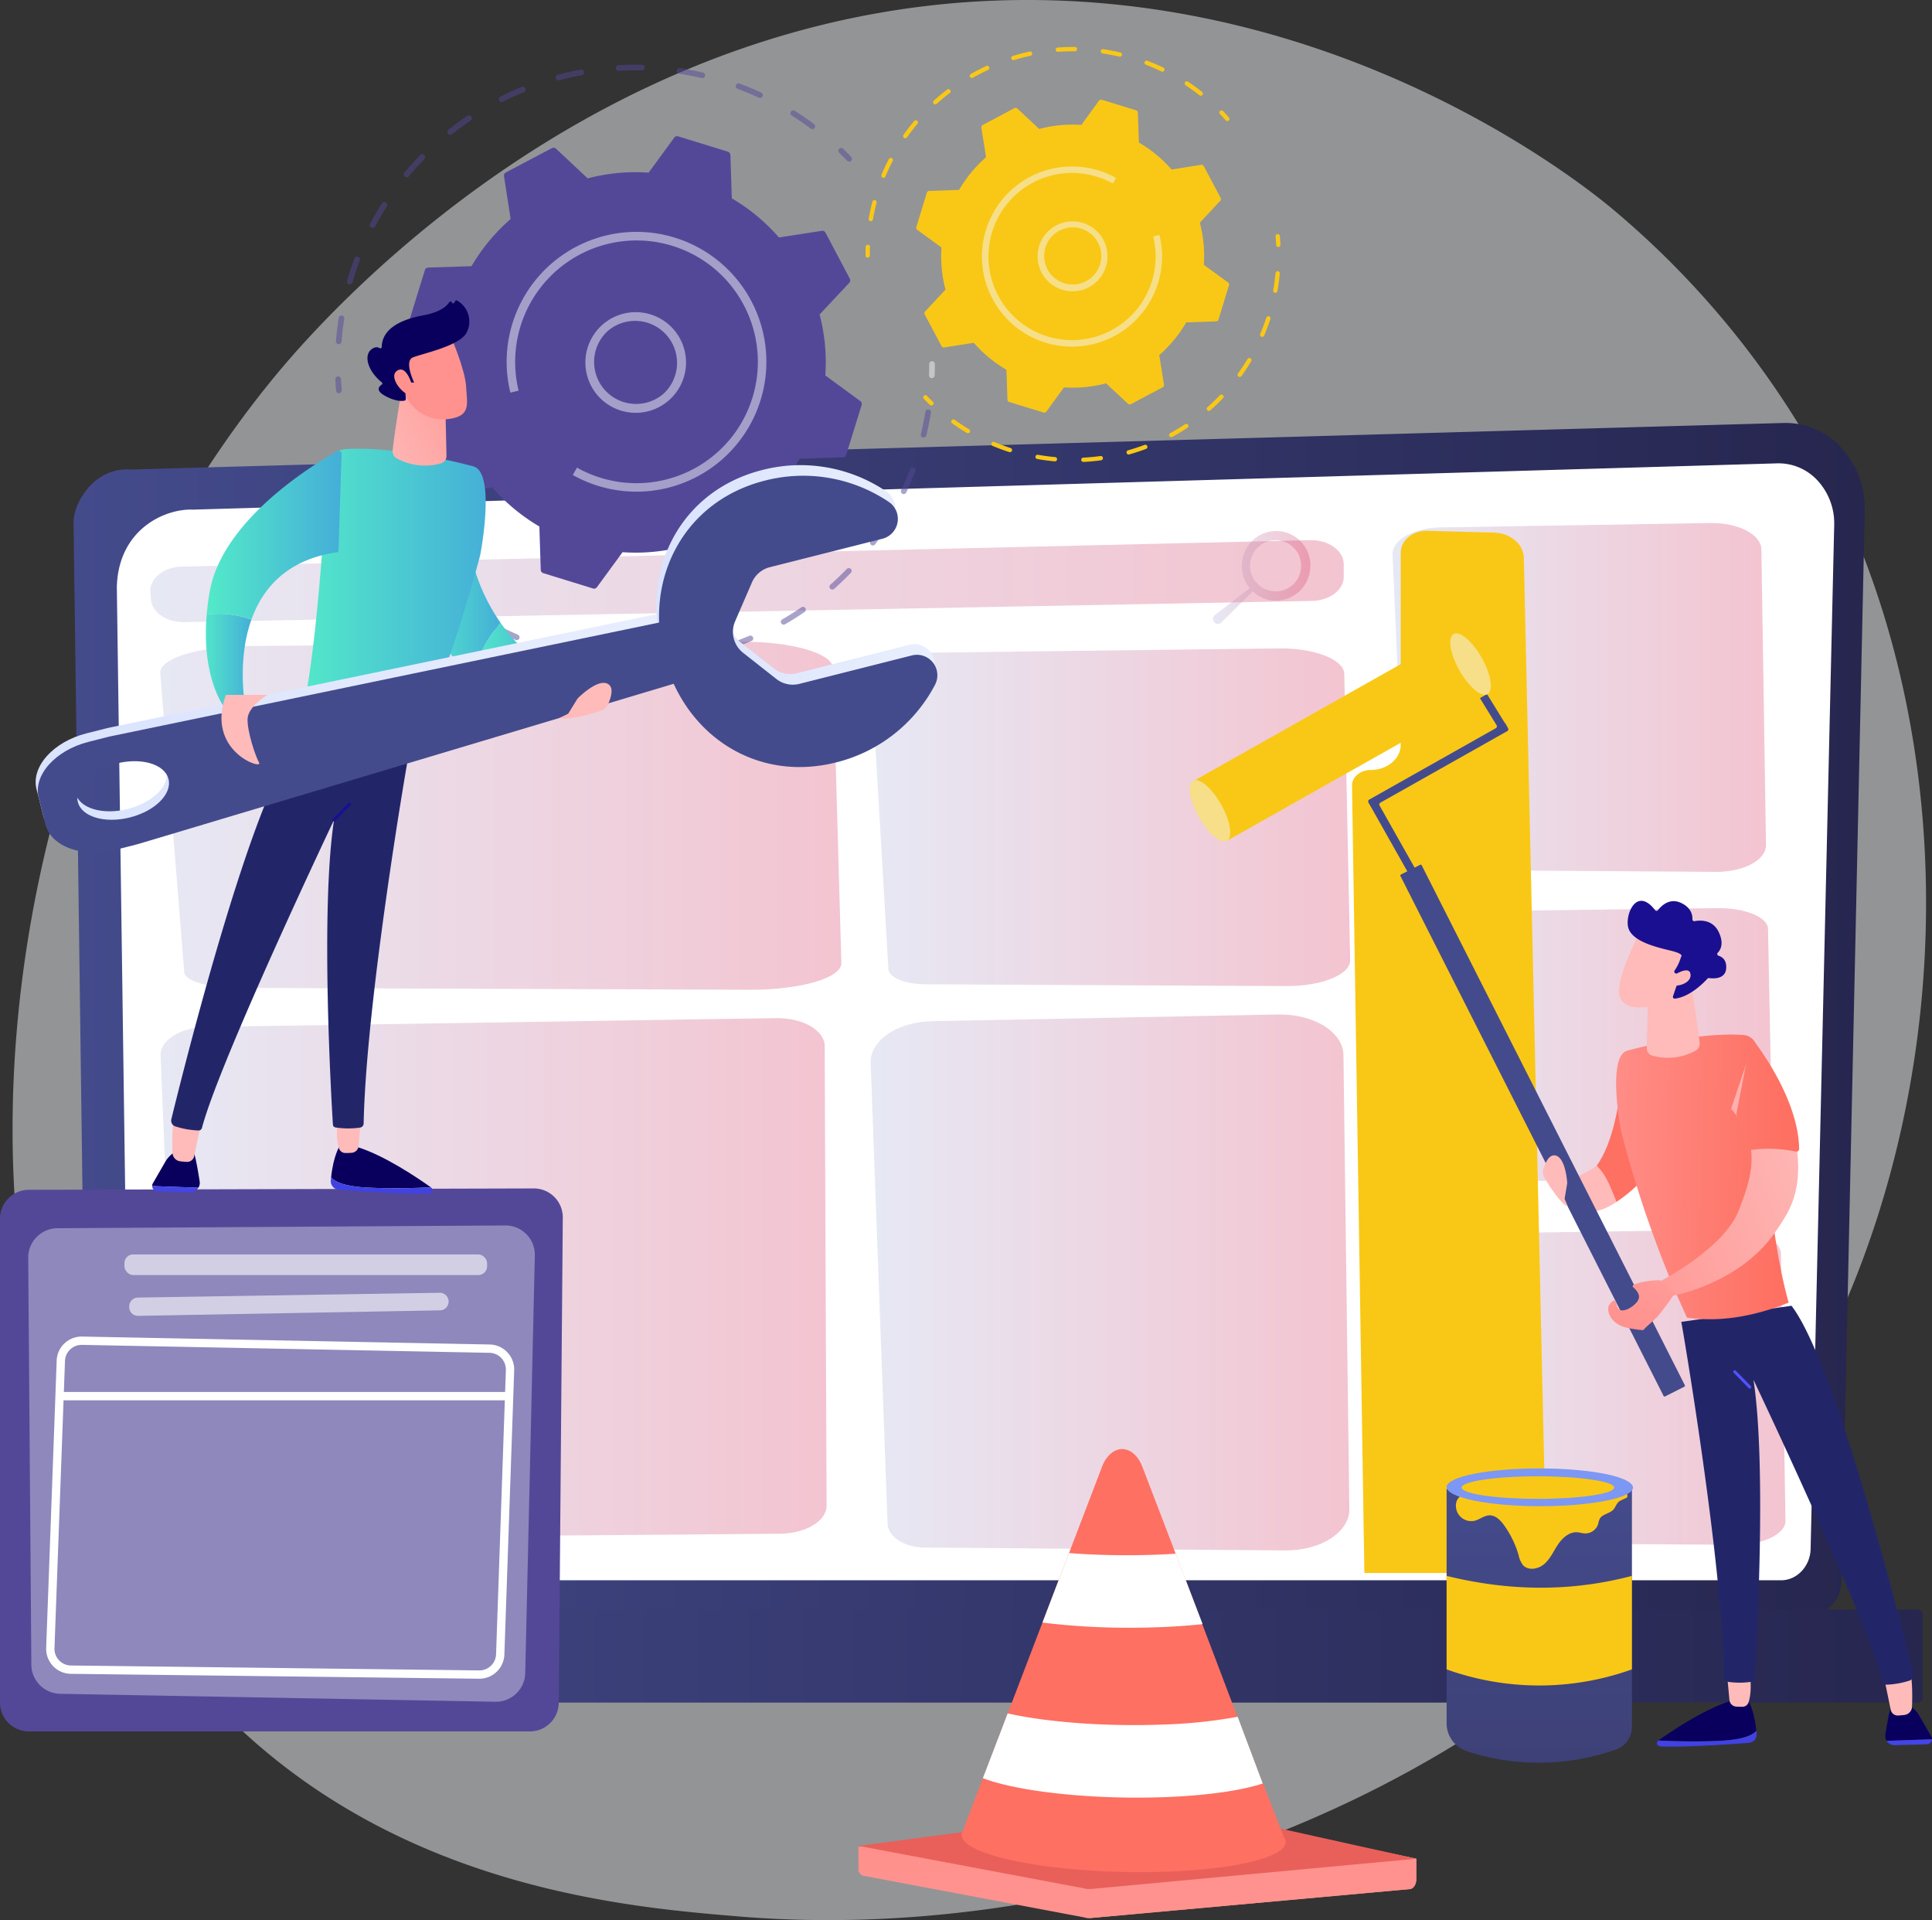 <svg xmlns="http://www.w3.org/2000/svg" xmlns:xlink="http://www.w3.org/1999/xlink" width="526.034" height="522.697" viewBox="0 0 526.034 522.697"><rect x="0" y="0" width="526.034" height="522.697" fill="#333333" stroke="none"/><defs><style>.a,.ai{fill:#f4f7fa;}.a,.ah{opacity:0.5;}.a,.ae,.ag,.ah{isolation:isolate;}.b{fill:url(#a);}.ae,.af,.c{fill:#fff;}.d{opacity:0.3;fill:url(#c);}.e{fill:#f9c816;}.f{fill:url(#l);}.g{fill:url(#m);}.h{fill:url(#n);}.i{fill:url(#o);}.j{fill:url(#p);}.k{fill:url(#q);}.l{fill:url(#r);}.m{fill:url(#s);}.n{fill:#222669;}.o{fill:url(#t);}.p{fill:url(#u);}.q{fill:url(#v);}.r{fill:url(#w);}.s{fill:url(#x);}.t{fill:#f6df88;}.u{fill:url(#y);}.v{fill:url(#z);}.w{fill:url(#aa);}.x{fill:url(#ab);}.y{fill:url(#ac);}.z{fill:url(#ad);}.aa{fill:url(#ae);}.ab{fill:url(#af);}.ac{fill:#7d97f4;}.ad{fill:#534898;}.ae{opacity:0.35;}.af{opacity:0.6;}.aj{fill:url(#ag);}.ak{fill:url(#ai);}.al{fill:url(#aj);}.am{fill:url(#ak);}.an{fill:url(#al);}.ao{fill:url(#am);}.ap{fill:url(#an);}.aq{fill:url(#ao);}.ar{fill:url(#aq);}.as{fill:url(#ar);}.at{fill:url(#as);}.au{fill:url(#at);}.av{fill:url(#au);}.aw{fill:url(#aw);}.ax{fill:url(#ax);}.ay{fill:url(#ba);}.az{fill:url(#bb);}.ba{fill:url(#bc);}.bb{fill:url(#bd);}.bc{fill:url(#be);}.bd{fill:url(#bf);}</style><linearGradient id="a" y1="0.5" x2="1" y2="0.5" gradientUnits="objectBoundingBox"><stop offset="0" stop-color="#444b8c"></stop><stop offset="0.996" stop-color="#26264f"></stop></linearGradient><linearGradient id="c" y1="0.5" x2="1" y2="0.5" gradientUnits="objectBoundingBox"><stop offset="0" stop-color="#aeb5dd"></stop><stop offset="1" stop-color="#d93c65"></stop></linearGradient><linearGradient id="l" x1="72.585" y1="-0.065" x2="73.841" y2="4.809" gradientUnits="objectBoundingBox"><stop offset="0" stop-color="#febbba"></stop><stop offset="1" stop-color="#ff928e"></stop></linearGradient><linearGradient id="m" x1="7.394" y1="-8.639" x2="5.168" y2="-5.688" gradientUnits="objectBoundingBox"><stop offset="0" stop-color="#ff928e"></stop><stop offset="1" stop-color="#fe7062"></stop></linearGradient><linearGradient id="n" x1="333.693" y1="0.5" x2="334.712" y2="0.5" gradientUnits="objectBoundingBox"><stop offset="0" stop-color="#09005d"></stop><stop offset="1" stop-color="#1a0f91"></stop></linearGradient><linearGradient id="o" x1="-38.563" y1="-13.345" x2="-38.563" y2="-0.358" gradientUnits="objectBoundingBox"><stop offset="0" stop-color="#4f52ff"></stop><stop offset="1" stop-color="#4042e2"></stop></linearGradient><linearGradient id="p" x1="690.888" y1="0.5" x2="691.888" y2="0.5" xlink:href="#n"></linearGradient><linearGradient id="q" x1="-94.771" y1="-29.135" x2="-94.308" y2="8.195" xlink:href="#o"></linearGradient><linearGradient id="r" x1="1065.627" y1="0.5" x2="1066.627" y2="0.5" xlink:href="#l"></linearGradient><linearGradient id="s" x1="1291.011" y1="0.5" x2="1292.011" y2="0.5" xlink:href="#l"></linearGradient><linearGradient id="t" x1="0.491" y1="0.552" x2="2.357" y2="-9.681" xlink:href="#o"></linearGradient><linearGradient id="u" x1="-0.145" y1="0.474" x2="0.948" y2="0.512" xlink:href="#m"></linearGradient><linearGradient id="v" x1="619.591" y1="1.331" x2="619.827" y2="0.355" xlink:href="#l"></linearGradient><linearGradient id="w" x1="11.07" y1="16.933" x2="8.909" y2="19.397" xlink:href="#a"></linearGradient><linearGradient id="x" x1="2.445" y1="0.391" x2="14.621" y2="-0.293" xlink:href="#a"></linearGradient><linearGradient id="y" x1="43.054" y1="-2.2" x2="46.714" y2="2.517" xlink:href="#l"></linearGradient><linearGradient id="z" x1="0.955" y1="0.255" x2="-0.386" y2="1.064" xlink:href="#l"></linearGradient><linearGradient id="aa" x1="-2.235" y1="0.417" x2="0.766" y2="0.512" xlink:href="#m"></linearGradient><linearGradient id="ab" x1="2.987" y1="-3.231" x2="0.203" y2="0.87" xlink:href="#l"></linearGradient><linearGradient id="ac" x1="-237.353" y1="-141.536" x2="-237.675" y2="-142.601" xlink:href="#l"></linearGradient><linearGradient id="ad" x1="-181.183" y1="-109.363" x2="-180.978" y2="-108.184" xlink:href="#n"></linearGradient><linearGradient id="ae" x1="-776.615" y1="-688.614" x2="-777.558" y2="-693.261" xlink:href="#l"></linearGradient><linearGradient id="af" x1="0.5" x2="0.5" y2="1" gradientUnits="objectBoundingBox"><stop offset="0" stop-color="#444b8c"></stop><stop offset="0.996" stop-color="#3e4177"></stop></linearGradient><linearGradient id="ag" y1="0.5" x2="1" y2="0.5" gradientUnits="objectBoundingBox"><stop offset="0" stop-color="#53eac9"></stop><stop offset="0.996" stop-color="#45aed8"></stop></linearGradient><linearGradient id="ai" x1="366.617" y1="0.5" x2="367.636" y2="0.5" xlink:href="#n"></linearGradient><linearGradient id="aj" x1="0.5" y1="-13.347" x2="0.5" y2="-0.358" xlink:href="#o"></linearGradient><linearGradient id="ak" x1="768.539" y1="0.5" x2="769.539" y2="0.5" xlink:href="#n"></linearGradient><linearGradient id="al" x1="0.137" y1="-29.12" x2="0.6" y2="8.191" xlink:href="#o"></linearGradient><linearGradient id="am" x1="1184.457" y1="0.5" x2="1185.457" y2="0.5" xlink:href="#l"></linearGradient><linearGradient id="an" x1="1421.19" y1="0.5" x2="1422.19" y2="0.5" xlink:href="#l"></linearGradient><linearGradient id="ao" x1="1995.757" y1="-3.524" x2="1990.019" y2="3.756" xlink:href="#n"></linearGradient><linearGradient id="aq" x1="-0.339" y1="1.172" x2="1.771" y2="-0.449" xlink:href="#l"></linearGradient><linearGradient id="ar" x1="495.81" y1="0.952" x2="494.698" y2="1.708" xlink:href="#l"></linearGradient><linearGradient id="as" x1="359.312" y1="0.154" x2="360.041" y2="1.105" xlink:href="#n"></linearGradient><linearGradient id="at" x1="2031.948" y1="-0.685" x2="2027.398" y2="1.784" xlink:href="#l"></linearGradient><linearGradient id="au" y1="0.5" x2="1" y2="0.5" gradientUnits="objectBoundingBox"><stop offset="0" stop-color="#dae3fe"></stop><stop offset="1" stop-color="#e9effd"></stop></linearGradient><linearGradient id="aw" x1="23.547" y1="-9.416" x2="23.884" y2="-11.723" xlink:href="#a"></linearGradient><linearGradient id="ax" x1="11.517" y1="-15.662" x2="11.657" y2="-18.498" xlink:href="#a"></linearGradient><linearGradient id="ba" x1="62.053" y1="-0.777" x2="64.024" y2="6.835" xlink:href="#l"></linearGradient><linearGradient id="bb" x1="84.321" y1="-0.364" x2="86.852" y2="2.061" xlink:href="#l"></linearGradient><linearGradient id="bc" x1="0.493" y1="0.661" x2="0.672" y2="-2.984" xlink:href="#m"></linearGradient><linearGradient id="bd" x1="0.501" y1="0.327" x2="0.67" y2="-3.46" xlink:href="#m"></linearGradient><linearGradient id="be" x1="0.589" y1="-3.655" x2="0.531" y2="-0.887" gradientUnits="objectBoundingBox"><stop offset="0" stop-color="#e1473d"></stop><stop offset="1" stop-color="#e9605a"></stop></linearGradient><linearGradient id="bf" x1="3.007" y1="-3.926" x2="2.506" y2="-2.961" xlink:href="#m"></linearGradient></defs><g transform="translate(-373.968 -144)"><path class="a" d="M876.544,498.395c-52.779,123.364-192.1,176.352-301.257,167.318-29.8-2.467-89.773-7.43-136.6-51.71C348.77,528.968,362.619,351.22,448.7,246.571,459.784,233.1,536.515,142.8,656.087,144.012c87.543.885,148.989,50.337,156.461,56.5a241.011,241.011,0,0,1,49.018,55.617C905.65,325.066,909.525,421.3,876.544,498.395Z"></path><path class="b" d="M875.366,574.3c0,5.1-3.832,9.265-8.516,9.265h-460.5c-4.684,0-8.516-4.169-8.516-9.265L394,286.118c0-5.1,5.513-15.043,15.617-14.3L859.67,259.141a20.587,20.587,0,0,1,15.72,6.815,24.474,24.474,0,0,1,6.3,17.087Z"></path><path class="c" d="M866.959,565.415c0,4.825-3.626,8.773-8.057,8.773H417.45c-4.431,0-8.056-3.948-8.056-8.773L405.778,303.8c.426-15.743,13.1-21.4,20.784-21.068l431.338-12.6a14.438,14.438,0,0,1,11.045,4.788,17.206,17.206,0,0,1,4.429,12.019Z"></path><rect class="b" width="522.031" height="25.321" rx="1.409" transform="translate(375.456 582.17)"></rect><path class="d" d="M423.477,298.245l307.222-7.2c5-.118,9.133,2.855,9.133,6.562v3.415c0,3.561-3.828,6.473-8.629,6.563l-307.09,5.769c-4.8.09-8.83-2.679-9.067-6.239l-.132-1.984C414.67,301.464,418.528,298.361,423.477,298.245Z"></path><path class="d" d="M730.657,299.188a9.326,9.326,0,1,0-18.505-2.32,9.553,9.553,0,0,0,2.079,7.257l-9.513,7.318a1.324,1.324,0,0,0-.134,1.939l.086.092a1.232,1.232,0,0,0,1.746.048l8.642-8.511a9.165,9.165,0,0,0,5.166,2.439A9.411,9.411,0,0,0,730.657,299.188ZM720.54,304.93a6.957,6.957,0,1,1,7.642-6.053A6.9,6.9,0,0,1,720.54,304.93Z"></path><path class="d" d="M417.691,431.348,422.814,555.3c.173,4.178,6.007,7.495,13.082,7.438L586.3,561.511c7.071-.057,12.747-3.465,12.73-7.643l-.523-125.111c-.018-4.282-6-7.715-13.243-7.6l-155.011,2.386C423.141,423.649,417.517,427.143,417.691,431.348Z"></path><path class="d" d="M627.956,321.655l94.29-1.147c9.651-.117,17.653,3.017,17.734,6.946l1.6,77.917c.08,3.927-7.782,7.114-17.431,7.066l-98.16-.49c-5.523-.028-10-1.83-10.131-4.076l-4.6-79.046C611.031,324.973,618.492,321.77,627.956,321.655Z"></path><path class="d" d="M441.357,319.871l134.177-1.182c13.734-.121,25.121,3.109,25.236,7.159l2.279,80.3c.114,4.046-11.074,7.331-24.8,7.281l-139.685-.505c-7.859-.028-14.232-1.885-14.418-4.2l-6.55-81.464C417.272,323.291,427.889,319.99,441.357,319.871Z"></path><path class="d" d="M627.732,421.991l94.29-1.82c9.651-.186,17.653,4.787,17.733,11.022l1.6,123.655c.08,6.232-7.782,11.29-17.431,11.213l-98.16-.778c-5.523-.044-10-2.9-10.132-6.468l-4.6-125.445C610.807,427.256,618.268,422.173,627.732,421.991Z"></path><path class="d" d="M766.153,287.569l73.561-1.184c7.529-.121,13.772,3.116,13.835,7.174l1.249,80.482c.063,4.056-6.071,7.348-13.6,7.3l-76.581-.506c-4.308-.029-7.8-1.889-7.9-4.21l-3.591-81.648C752.949,291,758.769,287.688,766.153,287.569Z"></path><path class="d" d="M767.96,392.145l73.561-.929c7.53-.1,13.772,2.445,13.835,5.629l1.249,63.149c.063,3.182-6.071,5.765-13.6,5.726l-76.581-.4c-4.308-.023-7.8-1.483-7.9-3.3l-3.591-64.062C754.756,394.835,760.577,392.239,767.96,392.145Z"></path><path class="d" d="M771.469,479.826l73.561-1.07c7.529-.109,13.772,2.815,13.835,6.48l1.249,72.693c.063,3.663-6.071,6.637-13.6,6.592l-76.58-.458c-4.309-.025-7.8-1.706-7.9-3.8l-3.591-73.746C758.265,482.922,764.085,479.933,771.469,479.826Z"></path><path class="e" d="M745.447,572.2l-3.359-214.314c-.037-2.351,2.231-4.273,5.041-4.273h0c4.545,0,8.229-3.084,8.229-6.887V294.379c0-3.332,3.3-6,7.279-5.892l18.125.5c4.462.124,8.027,3.15,8.111,6.885l6.2,276.326Z"></path><path class="f" d="M795.72,464.384l.075,2.345c7.213,10.041,13.772,7.48,18.291,4.467-2.719-6.763-3.2-7.51-5.372-9.861C800.558,467.266,795.72,464.384,795.72,464.384Z"></path><path class="g" d="M828.588,453.365,815.9,433.521c-.832,11.193-2.817,21.676-7.181,27.814,2.17,2.351,2.653,3.1,5.372,9.861C825.362,463.677,828.588,453.365,828.588,453.365Z"></path><path class="h" d="M842.048,617.9c-6.328.291-12.453.108-16.542-.1,3.723-2.65,12.3-8.417,19.48-10.712l4.927-.295s1.67,2.539,2.266,8.35C851.362,616.158,848.975,617.579,842.048,617.9Z"></path><path class="i" d="M825.455,617.832l.051-.036c4.089.21,10.214.393,16.542.1,6.927-.319,9.314-1.74,10.131-2.759.027.268.056.534.078.816a2.307,2.307,0,0,1-2.12,2.491c-5.182.392-18.032,1.279-24.228.954A.865.865,0,0,1,825.455,617.832Z"></path><path class="j" d="M887.307,616.2c.463-2.97,1.206-7.265,1.781-8.363.9-1.722,3.984,0,3.984,0a8.2,8.2,0,0,1,3.161,2.692c.635,1.072,2.391,4.124,3.581,6.2a1.39,1.39,0,0,1,.187.738l-12.347.432A2.468,2.468,0,0,1,887.307,616.2Z"></path><path class="k" d="M900,617.466a1.406,1.406,0,0,1-1.369,1.366l-8.8.242a2.482,2.482,0,0,1-2.182-1.176Z"></path><path class="l" d="M886.364,597.968c.106.356,1.7,8.09,2.4,11.484A1.939,1.939,0,0,0,890.759,611c.522-.026,1.13-.073,1.767-.155a2.341,2.341,0,0,0,2.036-2.231c.113-2.973.169-8.682-.923-10.894C892.133,594.67,886.364,597.968,886.364,597.968Z"></path><path class="m" d="M850.882,600.182c-.684-.022.273,3.533-.762,7.027a1.8,1.8,0,0,1-1.644,1.417c-.533.007-1.164,0-1.8-.055a1.983,1.983,0,0,1-1.827-1.788L844,597.721Z"></path><path class="n" d="M831.743,503.851c.306,1.487,11.085,64.363,11.739,96.9a1.108,1.108,0,0,0,.953,1.078,21.76,21.76,0,0,0,6.618-.043.781.781,0,0,0,.643-.716c.377-6.064,3.406-57.327-.3-81.458,0,0,30.65,64.508,35.3,82.295a.935.935,0,0,0,.957.7,23.128,23.128,0,0,0,6.21-1.1,1.623,1.623,0,0,0,1.024-1.907c-2.6-10.645-20.788-83.986-33.139-100.145Z"></path><path class="o" d="M850.392,522.013a.4.4,0,0,0,.287-.684l-4.1-4.2a.4.4,0,1,0-.575.563l4.1,4.2A.4.4,0,0,0,850.392,522.013Z"></path><path class="p" d="M817.095,429.981c7.271-1.9,20.684-4.917,31.358-4.25,3.488.218,4.147,3.5,4.286,5.954,1.613,28.434,4.087,52.249,8.237,66.93-9.329,3.691-18.577,5.4-27.7,4.063a306.564,306.564,0,0,1-17.918-50.738s-2.995-15.31-.086-20.413A3.01,3.01,0,0,1,817.095,429.981Z"></path><path class="q" d="M834.16,410.562s1.988,11.861,2.58,17.346a2.147,2.147,0,0,1-1.167,2.144,15.693,15.693,0,0,1-11.865,1.267,2,2,0,0,1-1.359-1.953l.346-15.834Z"></path><path class="r" d="M784.355,343.029a.585.585,0,0,0,.222-.8l-.806-1.431-.062.035-4.749-7.7a.587.587,0,0,0-.806-.191l-.9.555a.586.586,0,0,0-.191.806l4.384,7.112a.585.585,0,0,1-.21.817l-34.459,19.432a.585.585,0,0,0-.222.8l.806,1.43.012-.006,11.2,19.857a.585.585,0,0,0,.8.222l.921-.519a.585.585,0,0,0,.222-.8L749.6,363.3a.585.585,0,0,1,.222-.8Z"></path><rect class="e" width="81.991" height="18.646" transform="translate(698.867 356.647) rotate(-29.42)"></rect><rect class="s" width="6.483" height="159.243" rx="0.281" transform="translate(755.135 382.201) rotate(-26.849)"></rect><ellipse class="t" cx="3.485" cy="9.393" rx="3.485" ry="9.393" transform="translate(695.764 358.239) rotate(-29.42)"></ellipse><ellipse class="t" cx="3.485" cy="9.393" rx="3.485" ry="9.393" transform="translate(766.713 318.307) rotate(-29.42)"></ellipse><path class="u" d="M794.566,464.745a3.023,3.023,0,0,1-.357-2.56c.518-1.679,1.6-4.144,3.415-3.6,2.7.812,3.06,7.481,3.06,7.481l-.717,4.28.9,2.136C799.085,471.62,796.891,468.537,794.566,464.745Z"></path><path class="v" d="M857.045,479.811c1.105-1.547,2.209-3.241,3.3-5.11,10.8-18.5-9.007-46.821-9.007-46.821L845.3,445.849c8.925,9.952,5.177,19.555,2.141,27.522-3.975,10.432-21.166,19.275-21.166,19.275l3.274,4.041S847.225,493.577,857.045,479.811Z"></path><path class="w" d="M863.832,456.752c-.206-13.261-10.738-27.348-12.662-29.827a.3.3,0,0,0-.5.062l-3.948,20.28c1.677,3.92,1.336,6.385,3.01,9.915a36.529,36.529,0,0,1,13.2.3A.736.736,0,0,0,863.832,456.752Z"></path><path class="x" d="M826.277,492.646c-1.005-.508-8.873.638-7.666,1.72,2.114,1.9,2.207,3.335-.017,5.111-1.1.876-3.621,2.206-4.31.16-.193-.576-.219-1.323-.767-1.584-.405-.193-1.549,1.192-1.618,1.636-.382,2.491,1.608,4.564,3.8,5.39a16.144,16.144,0,0,0,3.321.741,18.006,18.006,0,0,0,2.325.265c.163-.071.26-.236.379-.368.512-.569,3.257-2.88,3.854-3.654.322-.417,4.435-5.6,4.226-6.1A28.512,28.512,0,0,0,826.277,492.646Z"></path><path class="y" d="M820.394,397.927s-6.357,11.967-5.542,16.8,8.693,4.487,15.573.561l4.808-12.922Z"></path><path class="z" d="M830.121,408.943a.494.494,0,0,1-.215-.722,12.9,12.9,0,0,0,1.769-3.755s1.143-.732-2.909-1.7-10.094-2.475-11.364-5.924c-1.238-3.362,2.015-11.818,7.206-5.081a.493.493,0,0,0,.781.006c.851-1.108,3.088-3.406,6.194-2.013,2.906,1.3,3.234,3.434,3.194,4.508a.49.49,0,0,0,.581.5c1.469-.281,5-.521,6.641,3.1,1.356,2.98.475,4.666-.328,5.491a.492.492,0,0,0,.211.817c.966.3,2.213,1.114,2.088,3.377-.173,3.128-3.67,2.852-4.666,2.709a.5.5,0,0,0-.438.155c-.853.945-4.7,4.957-8.863,5.44a.5.5,0,0,1-.522-.657l1.8-5.237a.5.5,0,0,0-.268-.615Z"></path><path class="aa" d="M829.4,409.686s4.527-3.105,4.857-.49-4.076,3.788-6.259,2.813Z"></path><path class="ab" d="M813.8,620.314a63.041,63.041,0,0,1-40.437.4,8,8,0,0,1-5.522-7.605v-63.8a118.758,118.758,0,0,0,50.46,0V614.1A6.559,6.559,0,0,1,813.8,620.314Z"></path><ellipse class="ac" cx="25.23" cy="5.071" rx="25.23" ry="5.071" transform="translate(767.841 543.735)"></ellipse><path class="e" d="M818.3,598.439a74.724,74.724,0,0,1-50.46,0v-25.45c16.971,4.184,33.8,4.4,50.46,0Z"></path><path class="e" d="M770.548,555.114A4.2,4.2,0,0,0,775.424,558c1.423-.35,2.64-1.465,4.106-1.49,1.664-.028,2.993,1.345,3.964,2.7a26.743,26.743,0,0,1,3.947,8.122,6.653,6.653,0,0,0,1.209,2.738c1.454,1.592,4.2,1.082,5.82-.345s2.494-3.487,3.7-5.277,3.045-3.461,5.2-3.331c.72.044,1.418.29,2.139.321a3.708,3.708,0,0,0,3.609-2.6,6.111,6.111,0,0,1,.421-1.4c.728-1.275,2.656-1.4,3.654-2.433.632-.655.843-1.609,1.58-2.254.28-.244,2.193-1.034,2.233-1.155.336-1.029-.733-1.958-1.722-2.4-5.8-2.583-12.432-.008-18.721.872-6.178.865-12.09-.544-18.209-.491C774.972,549.6,769.289,550.41,770.548,555.114Z"></path><ellipse class="ac" cx="25.23" cy="5.071" rx="25.23" ry="5.071" transform="translate(768.134 543.88)"></ellipse><ellipse class="e" cx="20.77" cy="3.067" rx="20.77" ry="3.067" transform="translate(771.922 545.884)"></ellipse><path class="ad" d="M518.233,615.331H381.842a7.874,7.874,0,0,1-7.874-7.875V475.763a7.875,7.875,0,0,1,7.853-7.875l137.482-.369a7.875,7.875,0,0,1,7.9,7.917L526.108,607.5A7.875,7.875,0,0,1,518.233,615.331Z"></path><path class="ae" d="M511.55,477.6l-121.956.751a7.991,7.991,0,0,0-7.941,8.028l.851,110.76a7.99,7.99,0,0,0,7.845,7.952l118.495,2.162a7.99,7.99,0,0,0,8.135-7.877l2.61-113.673A7.991,7.991,0,0,0,511.55,477.6Z"></path><rect class="af" width="98.747" height="5.622" rx="2.39" transform="translate(407.844 485.481)"></rect><path class="af" d="M496.107,498.447h0a2.389,2.389,0,0,1-2.343,2.26l-82.178,1.5a2.39,2.39,0,0,1-2.434-2.39v-.2a2.39,2.39,0,0,1,2.352-2.39l82.178-1.3A2.391,2.391,0,0,1,496.107,498.447Z"></path><path class="c" d="M504.495,600.988h-.082l-111.15-1.334a6.812,6.812,0,0,1-6.728-6.94l2.86-78.214a6.756,6.756,0,0,1,2.087-4.758,6.831,6.831,0,0,1,4.855-1.9L507.294,510a6.821,6.821,0,0,1,6.677,6.93v.019L511.3,594.317A6.823,6.823,0,0,1,504.495,600.988ZM396.2,510.105a4.545,4.545,0,0,0-4.541,4.458L388.8,592.777a4.544,4.544,0,0,0,4.49,4.611l111.15,1.334h.055a4.555,4.555,0,0,0,4.543-4.464l2.668-77.377a4.554,4.554,0,0,0-4.457-4.616l-110.956-2.159Zm116.636,6.8h0Z"></path><path class="c" d="M511.4,525.193H390.347a1.133,1.133,0,0,1,0-2.267H511.4a1.133,1.133,0,0,1,0,2.267Z"></path><g class="ag"><g class="ah"><path class="ad" d="M466.761,250.855a.77.77,0,0,1-1.282-.5c-.089-1.029-.16-2.072-.21-3.1a.77.77,0,0,1,1.538-.075c.049,1.009.118,2.032.206,3.042A.768.768,0,0,1,466.761,250.855Z"></path><path class="ad" d="M595.655,178.943a.77.77,0,0,1-.975.045c-1.669-1.243-3.409-2.435-5.17-3.542a.77.77,0,0,1,.819-1.3c1.8,1.129,3.569,2.344,5.271,3.611a.771.771,0,0,1,.157,1.078A.728.728,0,0,1,595.655,178.943Zm-14.254-8.48a.769.769,0,0,1-.839.128c-1.884-.871-3.831-1.681-5.788-2.406a.77.77,0,0,1,.535-1.444c1.994.739,3.98,1.564,5.9,2.452a.772.772,0,0,1,.375,1.023A.758.758,0,0,1,581.4,170.463Zm-15.687-5.39a.767.767,0,0,1-.692.179c-2.031-.475-4.1-.875-6.153-1.19a.77.77,0,1,1,.232-1.522c2.093.321,4.2.729,6.272,1.213a.769.769,0,0,1,.341,1.32Zm-99,72.435a.77.77,0,0,1-1.283-.633c.168-2.111.423-4.245.756-6.343a.77.77,0,0,1,1.521.242c-.328,2.058-.577,4.152-.743,6.223A.766.766,0,0,1,466.713,237.508Zm82.552-74.541a.767.767,0,0,1-.535.2c-2.078-.051-4.185-.019-6.261.1a.77.77,0,0,1-.085-1.538c2.118-.115,4.266-.148,6.384-.1a.77.77,0,0,1,.5,1.341Zm-79.549,58.226a.77.77,0,0,1-1.255-.786c.6-2.043,1.275-4.081,2.022-6.06a.769.769,0,1,1,1.44.543c-.732,1.942-1.4,3.943-1.985,5.947A.769.769,0,0,1,469.716,221.193Zm63.022-56.914a.771.771,0,0,1-.376.185c-2.039.375-4.095.838-6.112,1.376a.769.769,0,1,1-.4-1.487c2.054-.549,4.151-1.021,6.229-1.4a.77.77,0,0,1,.655,1.329Zm-56.785,41.544a.77.77,0,0,1-1.2-.933c1-1.874,2.079-3.731,3.218-5.52a.77.77,0,1,1,1.3.828c-1.117,1.754-2.179,3.576-3.156,5.414A.781.781,0,0,1,475.953,205.823Zm40.873-36.879a.74.74,0,0,1-.225.141c-1.924.787-3.844,1.659-5.705,2.594a.769.769,0,1,1-.69-1.375c1.9-.953,3.851-1.843,5.814-2.644a.769.769,0,0,1,.806,1.284Zm-14.632,7.8a.842.842,0,0,1-.087.068c-1.725,1.159-3.427,2.4-5.062,3.7a.77.77,0,0,1-1.081-.125.787.787,0,0,1,.125-1.082c1.666-1.319,3.4-2.586,5.159-3.768a.77.77,0,0,1,.946,1.21ZM485.2,192.058a.77.77,0,0,1-1.106-1.066c1.359-1.629,2.8-3.224,4.282-4.741a.77.77,0,1,1,1.1,1.076c-1.454,1.488-2.868,3.053-4.2,4.652A.808.808,0,0,1,485.2,192.058Z"></path><path class="ad" d="M605.687,187.8a.77.77,0,0,1-1.071-.039c-.7-.729-1.423-1.455-2.151-2.159a.771.771,0,0,1-.019-1.089.78.78,0,0,1,1.089-.018c.742.717,1.48,1.457,2.192,2.2a.771.771,0,0,1-.023,1.089Z"></path></g><g class="ah"><path class="ai" d="M628.2,246.742a.77.77,0,0,1-1.285-.6c.037-1.018.055-2.044.053-3.049a.77.77,0,0,1,1.54,0c0,1.024-.017,2.069-.055,3.107A.767.767,0,0,1,628.2,246.742Z"></path><path class="ad" d="M601.6,303.849l-.52.464a.77.77,0,0,1-1.026-1.148l.006-.005.509-.454c1.349-1.218,2.677-2.5,3.944-3.812a.77.77,0,1,1,1.107,1.07C604.327,301.3,602.975,302.607,601.6,303.849Zm-8.483,6.684a.842.842,0,0,1-.081.064c-1.72,1.179-3.509,2.306-5.317,3.352a.77.77,0,0,1-.771-1.333c1.774-1.026,3.53-2.132,5.217-3.289a.77.77,0,0,1,.952,1.206ZM612.138,292.3a.77.77,0,0,1-1.131-1.034c1.228-1.64,2.406-3.349,3.5-5.076a.77.77,0,1,1,1.3.824c-1.116,1.761-2.317,3.5-3.569,5.175A.715.715,0,0,1,612.138,292.3ZM578.8,318.364a.769.769,0,0,1-.217.137c-1.926.814-3.9,1.562-5.878,2.223a.77.77,0,0,1-.489-1.461c1.937-.648,3.878-1.381,5.769-2.18a.77.77,0,0,1,.815,1.281Zm41.742-40.058a.77.77,0,0,1-1.212-.9c.867-1.845,1.676-3.755,2.4-5.679a.77.77,0,0,1,1.44.545c-.742,1.96-1.567,3.908-2.451,5.789A.741.741,0,0,1,620.539,278.306ZM563.2,323.171a.759.759,0,0,1-.364.183c-2.043.41-4.13.745-6.2,1a.77.77,0,1,1-.185-1.528c2.033-.247,4.081-.576,6.086-.977a.769.769,0,0,1,.666,1.326Zm62.756-60.263a.77.77,0,0,1-1.264-.753c.483-1.99.9-4.024,1.227-6.044a.77.77,0,0,1,1.52.249c-.338,2.058-.759,4.13-1.251,6.159A.77.77,0,0,1,625.958,262.908ZM546.963,324.74a.768.768,0,0,1-.52.2c-2.081-.011-4.193-.1-6.278-.278a.77.77,0,1,1,.127-1.534c2.046.17,4.118.262,6.16.273a.77.77,0,0,1,.511,1.342ZM530.739,323a.768.768,0,0,1-.676.182c-1.6-.338-3.226-.731-4.817-1.167q-.642-.177-1.28-.362a.77.77,0,0,1,.431-1.478q.626.183,1.256.355c1.562.428,3.153.814,4.728,1.146a.769.769,0,0,1,.358,1.324Zm-15.557-4.941a.769.769,0,0,1-.821.136c-1.916-.828-3.824-1.741-5.671-2.715a.77.77,0,0,1,.718-1.362c1.812.955,3.684,1.851,5.564,2.663a.771.771,0,0,1,.4,1.012A.761.761,0,0,1,515.182,318.055Zm-14.25-7.959a.77.77,0,0,1-.957.059c-1.708-1.2-3.392-2.477-5.005-3.8a.77.77,0,1,1,.979-1.189c1.583,1.3,3.235,2.559,4.91,3.733a.769.769,0,0,1,.188,1.072A.681.681,0,0,1,500.932,310.1Z"></path><path class="ai" d="M488.565,299.4a.771.771,0,0,1-1.076-.044c-.7-.746-1.406-1.519-2.088-2.3a.8.8,0,0,1,.073-1.086.769.769,0,0,1,1.086.073c.669.766,1.359,1.525,2.049,2.257a.77.77,0,0,1-.031,1.088Z"></path></g><path class="ad" d="M495.306,277.976a.971.971,0,0,0,1.007.507l11.675-1.81a51.449,51.449,0,0,0,12.833,10.647l.383,11.8a.97.97,0,0,0,.684.9l13.54,4.182a.971.971,0,0,0,1.07-.354l6.972-9.529a51.464,51.464,0,0,0,16.6-1.556l8.621,8.078a.97.97,0,0,0,1.117.15l12.532-6.617a.972.972,0,0,0,.506-1.007l-1.81-11.675a51.445,51.445,0,0,0,10.647-12.832l11.8-.384a.97.97,0,0,0,.9-.683l4.182-13.541a.968.968,0,0,0-.354-1.07l-9.529-6.971a51.467,51.467,0,0,0-1.556-16.6l8.079-8.621a.972.972,0,0,0,.15-1.117l-6.618-12.531a.968.968,0,0,0-1.007-.506l-11.675,1.809a51.466,51.466,0,0,0-12.832-10.647l-.383-11.8a.971.971,0,0,0-.684-.9l-13.541-4.182a.968.968,0,0,0-1.069.354L550.572,191a51.47,51.47,0,0,0-16.6,1.556l-8.62-8.078a.971.971,0,0,0-1.118-.15L511.7,190.942a.97.97,0,0,0-.506,1.007L513,203.624a51.466,51.466,0,0,0-10.647,12.832l-11.8.384a.97.97,0,0,0-.9.683l-4.182,13.541a.972.972,0,0,0,.354,1.07l9.529,6.971a51.5,51.5,0,0,0,1.556,16.6l-8.078,8.621a.971.971,0,0,0-.15,1.117Z"></path><path class="a" d="M556.224,252.857l-.01.009a13.7,13.7,0,1,1,.01-.009Zm-16.859-18.686a11.429,11.429,0,0,0,15.3,16.978l.008-.007a11.429,11.429,0,0,0-15.3-16.978Z"></path><path class="a" d="M570.993,268.7a35.384,35.384,0,0,1-41.067,4.606l1.132-2.012a33.082,33.082,0,0,0,42.654-8.975l.046-.06.047-.063a33.06,33.06,0,0,0,2.688-35.125,33.311,33.311,0,0,0-4.719-6.763,33.054,33.054,0,0,0-56.6,30.031l-2.243.55A35.358,35.358,0,1,1,570.993,268.7Z"></path></g><path class="e" d="M721.709,211.151a.586.586,0,0,1-.279-.472c-.036-.774-.089-1.55-.157-2.306a.584.584,0,1,1,1.163-.1c.07.773.125,1.565.162,2.356a.586.586,0,0,1-.889.527Z"></path><path class="e" d="M636.631,261.5c-1.164-.712-2.314-1.474-3.418-2.267a.584.584,0,1,1,.681-.949c1.271.911,2.6,1.779,3.952,2.584l.006,0a.584.584,0,0,1-.6,1C637.042,261.746,636.836,261.623,636.631,261.5Zm7.533,3.854a.585.585,0,0,1,.531-1.038c1.445.606,2.936,1.156,4.429,1.639a.584.584,0,0,1-.358,1.112c-1.525-.492-3.047-1.055-4.522-1.673A.544.544,0,0,1,644.164,265.351Zm12,3.524a.585.585,0,0,1,.407-1.074c1.547.273,3.121.483,4.679.623a.584.584,0,1,1-.1,1.164c-1.591-.143-3.2-.357-4.778-.637A.584.584,0,0,1,656.161,268.875Zm12.475.785a.584.584,0,0,1,.276-1.082c1.563-.078,3.144-.225,4.7-.437a.584.584,0,1,1,.158,1.158c-1.588.217-3.2.367-4.8.446A.585.585,0,0,1,668.636,269.66Zm12.332-2.022a.578.578,0,0,1-.257-.34.584.584,0,0,1,.4-.721c1.507-.425,3.016-.921,4.484-1.473a.584.584,0,1,1,.412,1.093c-1.5.565-3.04,1.071-4.579,1.506A.584.584,0,0,1,680.968,267.638Zm11.578-4.713a.592.592,0,0,1-.208-.219.585.585,0,0,1,.234-.793c1.38-.751,2.742-1.568,4.049-2.429a.584.584,0,1,1,.643.975c-1.334.88-2.725,1.714-4.133,2.481A.587.587,0,0,1,692.546,262.925Zm10.252-7.157a.6.6,0,0,1-.134-.113.584.584,0,0,1,.053-.824c1.178-1.036,2.326-2.135,3.41-3.266a.585.585,0,0,1,.844.809c-1.108,1.155-2.279,2.277-3.482,3.334A.586.586,0,0,1,702.8,255.768Zm8.409-9.255-.038-.025a.586.586,0,0,1-.132-.816c.811-1.123,1.587-2.29,2.309-3.469.1-.158.192-.316.286-.474a.583.583,0,0,1,.8-.2l.006,0a.585.585,0,0,1,.2.8q-.145.243-.293.484c-.737,1.205-1.53,2.4-2.358,3.544A.583.583,0,0,1,711.207,246.513Zm6.125-10.9a.584.584,0,0,1-.233-.725c.608-1.442,1.164-2.931,1.65-4.425a.585.585,0,0,1,1.112.361c-.5,1.527-1.064,3.047-1.685,4.518a.584.584,0,0,1-.766.311A.722.722,0,0,1,717.332,235.614Zm3.558-11.988a.583.583,0,0,1-.27-.6c.278-1.548.491-3.122.636-4.68a.584.584,0,0,1,1.163.109c-.147,1.59-.365,3.2-.649,4.777a.585.585,0,0,1-.678.472A.574.574,0,0,1,720.89,223.626Z"></path><path class="e" d="M627.26,254.289a.658.658,0,0,1-.1-.076c-.574-.549-1.136-1.109-1.673-1.666a.585.585,0,0,1,.842-.811c.525.545,1.077,1.094,1.639,1.631a.585.585,0,0,1-.708.922Z"></path><path class="e" d="M609.91,214.053a.583.583,0,0,1-.28-.5c0-.779.01-1.573.04-2.361a.584.584,0,0,1,1.168.044c-.029.772-.042,1.549-.039,2.312a.584.584,0,0,1-.889.5Z"></path><path class="e" d="M610.761,204.134a.585.585,0,0,1-.27-.6c.273-1.547.615-3.105,1.018-4.633a.585.585,0,0,1,1.131.3c-.4,1.5-.731,3.023-1,4.539a.586.586,0,0,1-.88.4Zm3.444-11.813a.585.585,0,0,1-.235-.722c.6-1.458,1.277-2.9,2-4.3a.585.585,0,0,1,1.039.538c-.708,1.368-1.366,2.785-1.958,4.213a.584.584,0,0,1-.764.316A.561.561,0,0,1,614.205,192.321Zm5.94-10.776-.033-.021a.585.585,0,0,1-.141-.815c.908-1.285,1.883-2.549,2.9-3.755a.584.584,0,1,1,.894.752c-.993,1.181-1.948,2.419-2.836,3.677A.583.583,0,0,1,620.145,181.545Zm8.163-9.205a.544.544,0,0,1-.129-.107.583.583,0,0,1,.042-.825c1.167-1.056,2.4-2.075,3.649-3.03a.585.585,0,0,1,.709.93c-1.228.935-2.431,1.933-3.575,2.967A.583.583,0,0,1,628.308,172.34Zm9.976-7.2a.572.572,0,0,1-.2-.211.584.584,0,0,1,.22-.8c1.37-.776,2.79-1.5,4.221-2.164a.585.585,0,0,1,.489,1.062c-1.4.646-2.792,1.359-4.134,2.119A.585.585,0,0,1,638.284,165.143Zm11.3-4.855a.585.585,0,0,1,.135-1.058c1.508-.46,3.052-.86,4.59-1.191a.584.584,0,0,1,.245,1.143c-1.506.324-3.018.716-4.5,1.166A.581.581,0,0,1,649.586,160.288Zm12.086-2.266a.584.584,0,0,1,.26-1.081c1.572-.118,3.168-.17,4.742-.154a.585.585,0,0,1-.012,1.169c-1.541-.016-3.1.035-4.642.15A.581.581,0,0,1,661.672,158.022Zm12.291.447a.584.584,0,0,1,.39-1.076c1.553.23,3.12.529,4.658.889a.584.584,0,1,1-.266,1.138c-1.507-.353-3.042-.646-4.563-.872A.564.564,0,0,1,673.963,158.469Zm11.9,3.116a.585.585,0,0,1,.515-1.044c1.476.564,2.941,1.2,4.356,1.878a.585.585,0,0,1-.508,1.053c-1.385-.668-2.82-1.287-4.266-1.839A.628.628,0,0,1,685.863,161.585ZM700.6,169.98a.42.42,0,0,1-.059-.042c-1.21-.959-2.474-1.879-3.757-2.732a.585.585,0,0,1-.164-.81.578.578,0,0,1,.811-.163c1.311.871,2.6,1.81,3.836,2.791a.584.584,0,0,1-.667.956Z"></path><path class="e" d="M707.831,176.864a.6.6,0,0,1-.134-.113c-.511-.581-1.036-1.155-1.562-1.7a.585.585,0,1,1,.846-.808c.536.562,1.072,1.147,1.594,1.741a.584.584,0,0,1-.744.884Z"></path><path class="e" d="M701.719,189.222a.674.674,0,0,0-.7-.349l-8.069,1.27a35.561,35.561,0,0,0-8.889-7.34l-.284-8.158a.671.671,0,0,0-.474-.618l-9.368-2.87a.671.671,0,0,0-.739.247l-4.8,6.6a35.579,35.579,0,0,0-11.475,1.1l-5.974-5.571a.671.671,0,0,0-.772-.1l-8.653,4.6a.673.673,0,0,0-.349.7l1.271,8.069a35.587,35.587,0,0,0-7.341,8.89l-8.158.284a.671.671,0,0,0-.618.474l-2.87,9.368a.67.67,0,0,0,.247.739l6.6,4.805a35.607,35.607,0,0,0,1.1,11.475l-5.571,5.974a.671.671,0,0,0-.1.772l4.6,8.653a.674.674,0,0,0,.7.349l8.069-1.271a35.564,35.564,0,0,0,8.889,7.341l.284,8.158a.671.671,0,0,0,.474.618l9.368,2.87a.67.67,0,0,0,.739-.247l4.8-6.6a35.607,35.607,0,0,0,11.475-1.1l5.974,5.571a.671.671,0,0,0,.772.1l8.653-4.6a.672.672,0,0,0,.349-.7l-1.27-8.069a35.56,35.56,0,0,0,7.34-8.889l8.158-.284a.67.67,0,0,0,.618-.474l2.87-9.368a.67.67,0,0,0-.247-.739l-6.6-4.805a35.607,35.607,0,0,0-1.1-11.475l5.571-5.974a.671.671,0,0,0,.1-.772Z"></path><path class="a" d="M661.034,221.9a9.636,9.636,0,0,1-2.113-1.755,9.52,9.52,0,1,1,2.113,1.755Zm9.063-14.862a7.773,7.773,0,0,0-3.685-1.131h0a7.778,7.778,0,1,0,3.685,1.131Zm-3.641-2.007.005,0Z"></path><path class="a" d="M653.054,234.758a24.52,24.52,0,0,1,19.974-44.364c.2.06.391.123.586.188a24.647,24.647,0,0,1,3.793,1.629c.142.075.283.151.422.23l-.855,1.53a22.971,22.971,0,0,0-4.46-1.9l-.044-.013a22.755,22.755,0,1,0,15.483,16.326l1.7-.421a24.527,24.527,0,0,1-36.6,26.8Z"></path><path class="aj" d="M526.331,327.752l-5.479,5.4a39.3,39.3,0,0,1-18.376-6.237c2.77-6.889,5.584-10.976,7.795-13.371A45.081,45.081,0,0,0,526.331,327.752Z"></path><path class="aj" d="M488.193,307.535l12.931-20.217a50.973,50.973,0,0,0,9.147,26.229c-2.211,2.395-5.025,6.482-7.795,13.371A35.577,35.577,0,0,1,488.193,307.535Z"></path><path class="ak" d="M474.442,467.32c6.447.3,12.687.11,16.853-.1-3.793-2.7-12.533-8.575-19.846-10.913l-5.02-.3s-1.7,2.587-2.308,8.508C464.953,465.548,467.385,466.995,474.442,467.32Z"></path><path class="al" d="M491.347,467.253l-.052-.037c-4.166.214-10.406.4-16.853.1-7.057-.325-9.489-1.772-10.321-2.81-.028.272-.057.543-.08.83a2.351,2.351,0,0,0,2.16,2.538c5.28.4,18.371,1.3,24.684.972A.88.88,0,0,0,491.347,467.253Z"></path><path class="am" d="M428.333,465.6c-.472-3.027-1.229-7.4-1.814-8.521-.918-1.755-4.059,0-4.059,0a8.346,8.346,0,0,0-3.22,2.743c-.647,1.092-2.436,4.2-3.649,6.311a1.423,1.423,0,0,0-.19.752l12.578.44A2.511,2.511,0,0,0,428.333,465.6Z"></path><path class="an" d="M415.4,466.88a1.433,1.433,0,0,0,1.394,1.392l8.961.247a2.528,2.528,0,0,0,2.223-1.2Z"></path><path class="ao" d="M429.294,447.015c-.108.363-1.734,8.243-2.445,11.7a1.977,1.977,0,0,1-2.033,1.578c-.532-.027-1.151-.075-1.8-.159a2.383,2.383,0,0,1-2.074-2.272c-.116-3.029-.172-8.845.94-11.1C423.416,443.655,429.294,447.015,429.294,447.015Z"></path><path class="ap" d="M465.442,449.271c.7-.022-.278,3.6.776,7.159a1.831,1.831,0,0,0,1.676,1.444c.543.006,1.186,0,1.838-.056A2.022,2.022,0,0,0,471.594,456l.858-9.232Z"></path><path class="n" d="M484.941,351.131c-.311,1.514-11.294,65.572-11.96,98.718a1.128,1.128,0,0,1-.971,1.1,22.185,22.185,0,0,1-6.742-.044.8.8,0,0,1-.655-.73c-.384-6.177-3.47-58.4.31-82.988,0,0-31.226,65.72-35.96,83.842a.952.952,0,0,1-.975.713,23.6,23.6,0,0,1-6.326-1.124,1.653,1.653,0,0,1-1.043-1.943c2.645-10.845,21.178-85.563,33.762-102.026Z"></path><path class="aq" d="M464.923,367.6a.41.41,0,0,1-.293-.7l4.181-4.275a.41.41,0,1,1,.586.573l-4.181,4.276A.409.409,0,0,1,464.923,367.6Z"></path><path class="aj" d="M502.79,270.931c-8.02-2.1-22.816-5.391-34.594-4.689a5.33,5.33,0,0,0-5.026,5.006c-1.779,31.368-4.211,59.2-8.789,75.4,10.291,4.073,20.494,5.962,30.56,4.483q11.31-24.228,19.767-55.975s3.3-16.89.1-22.519A3.32,3.32,0,0,0,502.79,270.931Z"></path><path class="ar" d="M483.5,248.958s-2.025,12.083-2.629,17.671a2.189,2.189,0,0,0,1.189,2.185,16,16,0,0,0,12.089,1.291,2.044,2.044,0,0,0,1.385-1.99l-.354-16.132Z"></path><path class="as" d="M496.707,235.57s3.908,8.977,4.171,13.689,1.277,7.769-4.171,8.718-10.037-1.766-12.524-6.459c0,0-3.9-7.232-3.022-10.194S496.707,235.57,496.707,235.57Z"></path><path class="at" d="M486.045,248.143h.689s-2.838-5.821-.345-6.843,12.371-3.037,14.5-6.542a6.518,6.518,0,0,0-2.519-8.964.368.368,0,0,0-.467.172l-.227.43a.37.37,0,0,1-.682-.07h0a.369.369,0,0,0-.664-.1c-.652,1.048-2.418,2.752-7.156,3.626-6.722,1.241-11.166,3.962-11.275,8.607a.371.371,0,0,1-.573.3c-.5-.3-1.291-.445-2.352.448-1.846,1.552-1.091,5.578,2.956,8.89a.368.368,0,0,1-.018.593c-.733.477-1.827,1.614,1.007,3.128,2.9,1.55,4.613,1.381,5.261,1.215a.371.371,0,0,0,.28-.383l-.254-4.117a.37.37,0,0,1,.369-.393Z"></path><path class="au" d="M486.214,249.005s-1.491-5.735-4.062-4.127,1.334,6.425,3.4,6.64Z"></path><path class="av" d="M402.791,342.3l-5.278,1.334c-9.057,2.289-15.147,9.1-13.6,15.2l1.835,7.259c1.544,6.107,10.137,9.2,19.193,6.912l5.278-1.334q.525-.132,1.043-.287l154.761-46.306-4-15.817L403.845,342.06C403.492,342.134,403.14,342.214,402.791,342.3Zm2.273,7.246c6.818-1.724,13.176.163,14.2,4.215s-3.673,8.733-10.492,10.457-13.176-.164-14.2-4.216S398.245,351.272,405.064,349.549Z"></path><path class="av" d="M613.477,287.775l-30.625,7.741a7.249,7.249,0,0,0-4.875,4.147L573.4,310.242a7.248,7.248,0,0,0,2.168,8.577l9.058,7.131a7.249,7.249,0,0,0,6.261,1.333l30.624-7.741a5.571,5.571,0,0,1,6.363,7.889,41.693,41.693,0,0,1-26.975,21.23c-22.023,5.566-41.514-7.777-46.868-28.96s5.454-42.186,27.478-47.753a41.689,41.689,0,0,1,33.822,5.862A5.571,5.571,0,0,1,613.477,287.775Z"></path><path class="aw" d="M614.206,290.662,583.582,298.4a7.249,7.249,0,0,0-4.876,4.146l-4.582,10.58a7.252,7.252,0,0,0,2.168,8.577l9.059,7.131a7.249,7.249,0,0,0,6.26,1.332l30.625-7.741a5.571,5.571,0,0,1,6.363,7.89,41.7,41.7,0,0,1-26.975,21.229c-22.024,5.567-41.514-7.777-46.869-28.96s5.455-42.186,27.478-47.752a41.691,41.691,0,0,1,33.823,5.861A5.571,5.571,0,0,1,614.206,290.662Z"></path><path class="ax" d="M403.373,344.605l-5.278,1.334c-9.057,2.289-15.147,9.1-13.6,15.2l1.835,7.26c1.544,6.106,10.137,9.2,19.193,6.911l5.278-1.334q.525-.132,1.043-.287L566.6,327.385l-4-15.817-158.177,32.8C404.074,344.436,403.722,344.517,403.373,344.605Zm2.273,7.246c6.818-1.724,13.176.163,14.2,4.215s-3.673,8.733-10.492,10.457-13.176-.164-14.2-4.216S398.827,353.574,405.646,351.851Z"></path><path class="aj" d="M442.414,312.71c-3.967,11.128-1.733,23.059-1.733,23.059l-5.229,1.395s-6.754-8.034-5.209-25.862A25.506,25.506,0,0,1,442.414,312.71Z"></path><path class="aj" d="M430.243,311.3c.174-2,.447-4.126.852-6.381,3.533-19.662,28.74-34.786,34.671-38.1a.81.81,0,0,1,1.2.739l-.843,26.728c-14.038,1.887-20.682,9.919-23.712,18.42A25.506,25.506,0,0,0,430.243,311.3Z"></path><path class="ay" d="M537.359,337.559a3.39,3.39,0,0,0,2.191-1.9c.8-1.8,1.707-4.68-.224-5.558-2.876-1.307-8.1,4.052-8.1,4.052l-2.555,4.141-2.336,1.136C528.471,340.023,532.6,339.042,537.359,337.559Z"></path><path class="az" d="M440.332,333.155H446.8s-5.244,3.145-5.418,6.453,2.082,10.158,3.137,12.023c1.154,2.04-14.638-3.037-9.063-18.476Z"></path><path class="ba" d="M759.59,649.986v5.54c0,1.419-.729,2.591-1.692,2.719l-86.443,7.834a6.207,6.207,0,0,1-1.924-.039c-.166-.03-.333-.066-.5-.107L608.8,654.58a1.952,1.952,0,0,1-1.112-1.977v-5.854l63.9-7.921,8.226-3.893,8.18,1.178,4.83-.925L703.87,638.4Z"></path><path class="bb" d="M759.59,649.986v5.54c0,1.419-.729,2.591-1.692,2.719l-86.439,7.833a6.182,6.182,0,0,1-1.92-.039V636.193l10.286-1.258L688,636.113l4.829-.925L703.87,638.4Z"></path><path class="bc" d="M692.831,635.188l-85.14,11.3,61.41,11.567a5.94,5.94,0,0,0,2.285.134l88.2-8.2Z"></path><path class="bd" d="M724.041,645.4c0,4.054-12.761,7.206-30.375,8.025-4.447.2-9.2.261-14.132.147-24.244-.559-43.725-5.068-43.725-10.061a1.349,1.349,0,0,1,.034-.359h-.034l.1-.241a1.408,1.408,0,0,1,.091-.233l5.591-14.616,6.752-17.638L657.8,585.7l7.237-18.922,9-23.528c1.126-2.946,3.214-4.777,5.47-4.777a4.012,4.012,0,0,1,.9.1c1.9.416,3.6,2.131,4.582,4.684l9.079,23.693,7.25,19.172,9.567,25.215v.005l6.868,18.117v.005l.11.011,5.72,14.723A2.374,2.374,0,0,1,724.041,645.4Z"></path><path class="c" d="M717.869,629.475c-5.52,1.844-14.344,3.172-24.908,3.666-4.257.2-8.761.265-13.454.176-16.289-.309-30.412-2.405-37.928-5.256l6.758-17.639c7.909,1.779,18.932,2.979,31.183,3.163,3.962.06,7.822.009,11.5-.139a134.222,134.222,0,0,0,19.931-2.1l6.81,18.116v.005Z"></path><path class="c" d="M701.407,586.122c-4.214.455-8.845.764-13.759.9-2.632.078-5.344.1-8.114.077a188.473,188.473,0,0,1-21.734-1.4l7.237-18.922c4.53.357,9.408.562,14.5.591,1.8.011,3.569,0,5.307-.037,3.19-.059,6.282-.187,9.233-.384Z"></path></g></svg>
